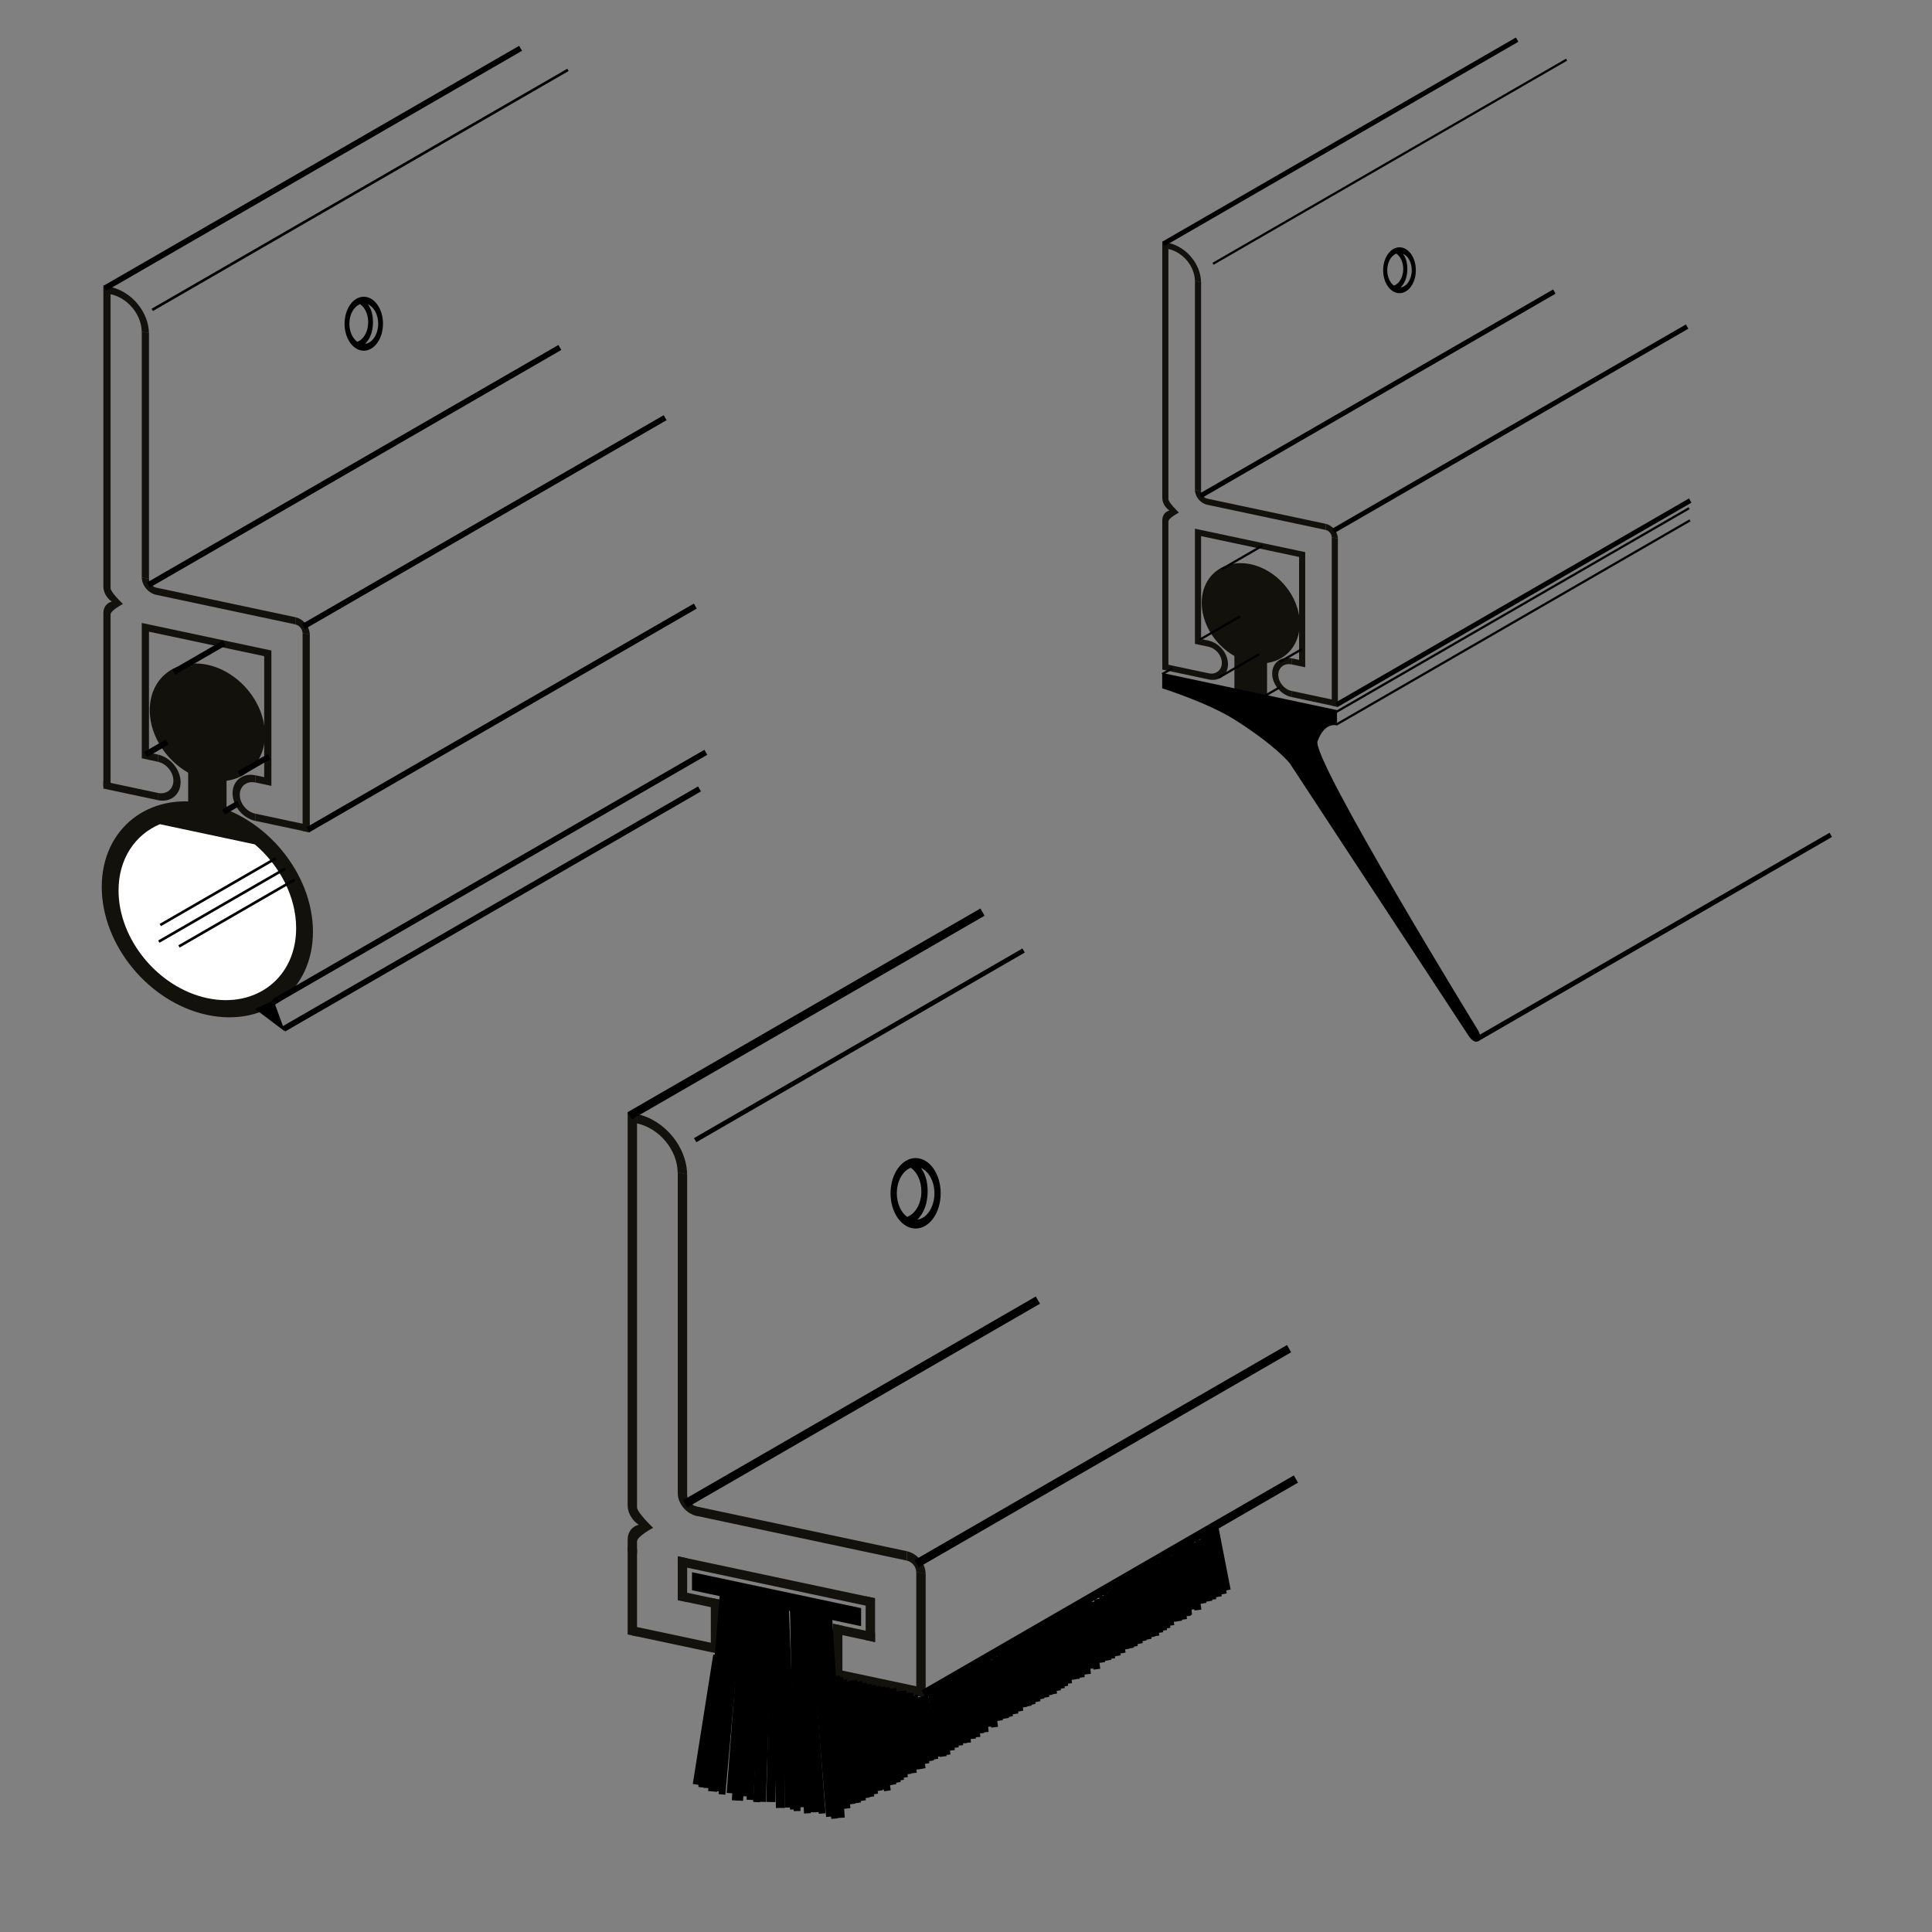 <?xml version="1.0" encoding="utf-8"?>
<!-- Generator: Adobe Illustrator 15.0.0, SVG Export Plug-In . SVG Version: 6.00 Build 0)  -->
<!DOCTYPE svg PUBLIC "-//W3C//DTD SVG 1.1//EN" "http://www.w3.org/Graphics/SVG/1.1/DTD/svg11.dtd">
<svg version="1.1" id="Layer_1" xmlns="http://www.w3.org/2000/svg" xmlns:xlink="http://www.w3.org/1999/xlink" x="0px" y="0px"
	 width="212.6px" height="212.6px" viewBox="0 0 212.6 212.6" enable-background="new 0 0 212.6 212.6" xml:space="preserve">
<rect x="0" y="0" width="212.6" height="212.6" fill="#808080" stroke="none"/>
<path fill="#13110C" d="M15.594,36.495l0.793,0.168c-0.022-2.32-1.904-4.59-4.225-5.083c-0.003,0-0.007,0-0.009-0.001v0.792
	c0.002,0,0.006,0,0.009,0.001C14.045,32.772,15.573,34.613,15.594,36.495z"/>
<path fill="#13110C" d="M33.294,69.668l0.792,0.167c-0.003-0.871-0.709-1.728-1.582-1.915v0.791
	C32.939,68.808,33.292,69.232,33.294,69.668z"/>
<path fill="#13110C" d="M16.394,63.705l-0.792-0.169c0.003,0.873,0.708,1.729,1.582,1.916v-0.791
	C16.748,64.564,16.396,64.139,16.394,63.705z"/>
<polygon fill="#13110C" points="16.393,63.709 15.601,63.542 15.601,36.484 16.393,36.653 "/>
<polygon fill="#13110C" points="34.09,91.604 33.298,91.436 33.298,69.659 34.09,69.828 "/>
<polygon fill="#13110C" points="17.397,87.262 17.397,88.055 11.375,86.775 11.375,85.982 "/>
<polygon fill="#13110C" points="34.055,90.804 34.055,91.595 28.087,90.327 28.087,89.534 "/>
<polygon fill="#13110C" points="32.504,67.918 32.504,68.71 17.155,65.448 17.155,64.655 "/>
<polygon fill="#13110C" points="29.072,71.414 16.393,68.719 15.601,68.551 15.601,69.344 15.601,82.655 15.601,83.447 
	16.393,83.616 17.375,83.824 17.375,83.032 16.393,82.824 16.393,69.511 29.072,72.207 29.072,85.518 28.09,85.31 28.09,86.103 
	29.072,86.31 29.864,86.479 29.864,85.688 29.864,72.375 29.864,71.583 "/>
<path fill="#13110C" d="M17.371,83.034v0.792c0.945,0.204,1.71,1.134,1.71,2.08c0,0.945-0.765,1.548-1.71,1.351v0.794
	c1.381,0.29,2.502-0.593,2.502-1.976C19.873,84.69,18.752,83.332,17.371,83.034z"/>
<path fill="#13110C" d="M28.094,90.331v-0.792c-0.944-0.205-1.71-1.134-1.71-2.08c0-0.946,0.766-1.55,1.71-1.352v-0.793
	c-1.382-0.289-2.502,0.594-2.502,1.977C25.592,88.674,26.712,90.034,28.094,90.331z"/>
<path fill="#13110C" d="M12.167,64.735v-33.15l-0.793-0.167v33.162h0.001c0.007,0.637,0.388,1.261,0.933,1.623
	c-0.536,0.13-0.912,0.582-0.929,1.202l-0.005-0.002v19.131l0.793,0.168V67.61l0.001,0c0.002-0.436,1.357-1.149,1.357-1.149
	S12.17,65.17,12.167,64.735z"/>
<path fill="#13110C" d="M29.155,80.837c0,3.501-2.838,5.736-6.338,4.993c-3.501-0.745-6.339-4.187-6.339-7.688
	c0-3.5,2.838-5.735,6.339-4.991C26.317,73.896,29.155,77.336,29.155,80.837z"/>
<polygon fill="#13110C" points="24.929,91.804 20.705,90.906 20.705,83.824 24.929,84.722 "/>
<path fill="#13110C" d="M34.438,102.535c0,6.418-5.202,10.515-11.621,9.15c-6.418-1.363-11.621-7.672-11.621-14.09
	c0-6.419,5.203-10.516,11.621-9.152C29.236,89.808,34.438,96.117,34.438,102.535z"/>
<path fill="#FFFFFF" d="M28.038,92.916l-10.442-2.221c-2.735,1.152-4.551,3.816-4.551,7.292c0,5.398,4.375,10.703,9.772,11.851
	c5.397,1.145,9.772-2.3,9.772-7.696C32.589,98.665,30.772,95.229,28.038,92.916z"/>
<rect x="8.002" y="18.205" transform="matrix(0.866 -0.5 0.5 0.866 -4.65 19.688)" width="52.824" height="0.634"/>
<rect x="30.328" y="57.133" transform="matrix(0.866 -0.5 0.5 0.866 -21.584 34.347)" width="45.947" height="0.634"/>
<rect x="30.606" y="78.68" transform="matrix(0.866 -0.5 0.5 0.866 -32.102 38.188)" width="49.205" height="0.634"/>
<rect x="27.693" y="99.702" transform="matrix(0.866 -0.5 0.5 0.866 -42.762 40.454)" width="52.824" height="0.635"/>
<rect x="26.434" y="96.197" transform="matrix(0.866 -0.5 0.5 0.866 -41.038 39.879)" width="54.918" height="0.635"/>
<rect x="18.689" y="72.051" transform="matrix(0.866 -0.5 0.5 0.866 -33.255 20.643)" width="6.401" height="0.634"/>
<rect x="24.457" y="88.52" transform="matrix(0.867 -0.499 0.499 0.867 -40.946 24.537)" width="1.907" height="0.632"/>
<rect x="26.068" y="83.877" transform="matrix(0.866 -0.5 0.5 0.866 -38.357 25.277)" width="3.818" height="0.635"/>
<rect x="15.828" y="82.034" transform="matrix(0.866 -0.5 0.5 0.866 -38.867 19.63)" width="2.747" height="0.634"/>
<rect x="12.841" y="50.985" transform="matrix(0.866 -0.5 0.5 0.866 -20.43 26.363)" width="52.271" height="0.635"/>
<rect x="13.214" y="20.752" transform="matrix(0.866 -0.5 0.5 0.866 -5.139 22.612)" width="52.824" height="0.289"/>
<path d="M40.03,32.653c-1.166,0-2.113,1.33-2.113,2.97c0,1.641,0.947,2.97,2.113,2.97c1.168,0,2.115-1.33,2.115-2.97
	C42.145,33.983,41.198,32.653,40.03,32.653z M38.446,35.623c0-1.034,0.502-1.901,1.181-2.152c0.525,0.363,0.888,1.112,0.888,1.988
	c0,1.042-0.511,1.907-1.199,2.15C38.8,37.242,38.446,36.491,38.446,35.623z M40.175,37.841c0.536-0.505,0.868-1.355,0.868-2.381
	c0-0.85-0.208-1.514-0.57-1.974c0.66,0.269,1.143,1.123,1.143,2.138C41.615,36.785,40.982,37.738,40.175,37.841z"/>
<polygon points="31.352,113.5 28.074,111.032 30.098,110.065 "/>
<rect x="16.399" y="99.462" transform="matrix(0.866 -0.5 0.5 0.866 -46.529 25.558)" width="16.06" height="0.29"/>
<rect x="16.653" y="97.985" transform="matrix(0.866 -0.5 0.5 0.866 -45.846 25.137)" width="14.675" height="0.288"/>
<rect x="18.712" y="100.335" transform="matrix(0.866 -0.5 0.5 0.866 -46.747 26.488)" width="14.686" height="0.289"/>
<path fill="#13110C" d="M131.489,30.908l0.673,0.144c-0.018-1.973-1.618-3.905-3.594-4.324c-0.002,0-0.004,0-0.007-0.001V27.4
	c0.003,0,0.005,0,0.007,0.001C130.171,27.742,131.47,29.307,131.489,30.908z"/>
<path fill="#13110C" d="M146.546,59.128l0.673,0.143c-0.002-0.742-0.602-1.47-1.346-1.628v0.673
	C146.244,58.396,146.544,58.759,146.546,59.128z"/>
<path fill="#13110C" d="M132.169,54.056l-0.676-0.144c0.004,0.741,0.604,1.47,1.346,1.628v-0.673
	C132.471,54.789,132.171,54.425,132.169,54.056z"/>
<polygon fill="#13110C" points="132.169,54.06 131.493,53.917 131.493,30.9 132.169,31.043 "/>
<polygon fill="#13110C" points="147.222,77.789 146.548,77.646 146.548,59.121 147.222,59.265 "/>
<polygon fill="#13110C" points="133.021,74.096 133.021,74.769 127.9,73.681 127.9,73.008 "/>
<polygon fill="#13110C" points="147.193,77.108 147.193,77.782 142.115,76.702 142.115,76.028 "/>
<polygon fill="#13110C" points="145.873,57.639 145.873,58.313 132.815,55.538 132.815,54.864 "/>
<polygon fill="#13110C" points="142.954,60.614 132.169,58.322 131.493,58.178 131.493,58.851 131.493,70.176 131.493,70.85 
	132.169,70.994 133.003,71.171 133.003,70.498 132.169,70.319 132.169,58.995 142.954,61.287 142.954,72.612 142.119,72.436 
	142.119,73.108 142.954,73.286 143.628,73.429 143.628,72.755 143.628,61.431 143.628,60.758 "/>
<path fill="#13110C" d="M133,70.499v0.673c0.804,0.174,1.454,0.964,1.454,1.77c0,0.803-0.65,1.318-1.454,1.15v0.675
	c1.175,0.246,2.13-0.506,2.13-1.682C135.13,71.908,134.175,70.751,133,70.499z"/>
<path fill="#13110C" d="M142.121,76.707v-0.675c-0.803-0.174-1.454-0.965-1.454-1.769c0-0.806,0.651-1.32,1.454-1.15v-0.675
	c-1.176-0.247-2.13,0.505-2.13,1.682C139.991,75.296,140.945,76.453,142.121,76.707z"/>
<path fill="#13110C" d="M128.573,54.932v-28.2l-0.673-0.143v28.21l0,0c0.005,0.542,0.33,1.073,0.793,1.381
	c-0.457,0.11-0.776,0.494-0.79,1.021L127.9,57.2v16.277l0.673,0.142V57.378h0.002c0.002-0.37,1.152-0.976,1.152-0.976
	S128.575,55.303,128.573,54.932z"/>
<path fill="#13110C" d="M143.024,68.63c0,2.978-2.414,4.88-5.392,4.247c-2.979-0.634-5.393-3.561-5.393-6.539
	c0-2.979,2.414-4.88,5.393-4.246C140.61,62.725,143.024,65.652,143.024,68.63z"/>
<polygon fill="#13110C" points="139.428,77.959 135.837,77.195 135.837,71.171 139.428,71.934 "/>
<path d="M144.985,81.571c0.793-2.21,2.14-1.739,2.14-1.739v-1.691l-19.234-4.088v1.691c0,0,4.993,1.564,8.006,3.472
	c4.542,2.877,6.023,4.769,6.023,4.769l19.616,29.89c0,0,0.545,0.969,1.112,0.712c0.594-0.271-0.041-1.277-0.041-1.277
	S144.295,83.495,144.985,81.571z"/>
<rect x="125.028" y="15.321" transform="matrix(0.866 -0.5 0.5 0.866 11.966 75.84)" width="44.934" height="0.54"/>
<rect x="143.731" y="46.897" transform="matrix(0.866 -0.5 0.5 0.866 -1.315 89.424)" width="44.935" height="0.539"/>
<rect x="144.073" y="66.047" transform="matrix(0.866 -0.5 0.5 0.866 -10.846 92.157)" width="44.936" height="0.539"/>
<rect x="143.953" y="67.028" transform="matrix(0.866 -0.5 0.5 0.866 -11.279 92.213)" width="44.935" height="0.247"/>
<rect x="159.539" y="102.832" transform="matrix(0.866 -0.5 0.5 0.866 -27.166 104.821)" width="44.935" height="0.537"/>
<rect x="129.12" y="43.046" transform="matrix(0.866 -0.5 0.5 0.866 -1.348 81.602)" width="44.936" height="0.539"/>
<rect x="144.05" y="68.372" transform="matrix(0.866 -0.5 0.5 0.866 -11.938 92.436)" width="44.934" height="0.246"/>
<rect x="134.121" y="61.199" transform="matrix(0.866 -0.5 0.5 0.866 -12.347 76.575)" width="5.138" height="0.247"/>
<rect x="131.664" y="69.007" transform="matrix(0.866 -0.5 0.5 0.866 -16.582 76.366)" width="5.138" height="0.246"/>
<rect x="133.784" y="73.147" transform="matrix(0.866 -0.5 0.5 0.866 -18.367 77.993)" width="5.139" height="0.247"/>
<rect x="127.878" y="73.712" transform="matrix(0.866 -0.499 0.499 0.866 -19.698 74.049)" width="1.298" height="0.246"/>
<rect x="140.616" y="71.936" transform="matrix(0.866 -0.5 0.5 0.866 -16.996 80.754)" width="2.848" height="0.247"/>
<rect x="138.564" y="76.146" transform="matrix(0.866 -0.5 0.5 0.866 -19.409 80.077)" width="2.42" height="0.246"/>
<path d="M154.003,27.212c-0.992,0-1.798,1.132-1.798,2.526c0,1.395,0.806,2.526,1.798,2.526s1.798-1.131,1.798-2.526
	C155.801,28.344,154.995,27.212,154.003,27.212z M152.655,29.738c0-0.88,0.426-1.617,1.005-1.831
	c0.445,0.309,0.755,0.946,0.755,1.692c0,0.887-0.436,1.622-1.021,1.829C152.957,31.115,152.655,30.477,152.655,29.738z
	 M154.126,31.625c0.455-0.43,0.738-1.153,0.738-2.025c0-0.723-0.176-1.288-0.485-1.68c0.563,0.229,0.972,0.956,0.972,1.819
	C155.351,30.728,154.813,31.538,154.126,31.625z"/>
<rect x="130.472" y="17.668" transform="matrix(0.866 -0.5 0.5 0.866 11.596 78.858)" width="44.935" height="0.247"/>
<path fill="#13110C" d="M74.571,129.007l1.036,0.219c-0.03-3.026-2.486-5.992-5.515-6.636c-0.003-0.001-0.009-0.001-0.012-0.002
	v1.035c0.003,0.001,0.009,0.001,0.012,0.001C72.55,124.146,74.543,126.549,74.571,129.007z"/>
<path fill="#13110C" d="M100.824,172.981l1.035,0.22c-0.004-1.14-0.926-2.256-2.065-2.502v1.034
	C100.362,171.857,100.819,172.413,100.824,172.981z"/>
<path fill="#13110C" d="M75.615,164.527l-1.034-0.222c0.003,1.141,0.924,2.259,2.065,2.502v-1.034
	C76.079,165.652,75.619,165.094,75.615,164.527z"/>
<polygon fill="#13110C" points="75.614,164.583 74.581,164.363 74.581,128.993 75.614,129.213 "/>
<polygon fill="#13110C" points="101.862,186.818 100.828,186.599 100.828,172.97 101.862,173.188 "/>
<path fill="#13110C" d="M69.393,178.892c0.034,0.352,0.064,0.702,0.097,1.055l9.767,2.075v-1.033L69.393,178.892z"/>
<polygon fill="#13110C" points="101.86,185.779 101.86,186.813 91.665,184.646 91.665,183.614 "/>
<polygon fill="#13110C" points="99.794,170.697 99.794,171.732 76.511,166.781 76.511,165.747 "/>
<path fill="#13110C" d="M69.071,169.355l-0.006-0.001v1.373c0.344,0.018,0.697,0.104,1.034,0.248v-1.35H70.1
	c0.003-0.566,1.771-1.5,1.771-1.5s-1.767-1.685-1.771-2.253v-43.276l-1.034-0.219v43.292l0,0c0.009,0.83,0.507,1.645,1.217,2.119
	C69.583,167.957,69.092,168.546,69.071,169.355z"/>
<polygon fill="#13110C" points="96.201,176.886 74.581,172.29 74.581,171.256 96.201,175.852 "/>
<polygon fill="#13110C" points="70.099,180.074 69.065,179.855 69.065,170.243 70.099,170.463 "/>
<polygon fill="#13110C" points="75.615,176.303 74.581,176.083 74.581,171.256 75.615,171.477 "/>
<polygon fill="#13110C" points="79.209,177.065 74.581,176.083 74.581,175.049 79.209,176.034 "/>
<polygon fill="#13110C" points="79.256,181.356 78.222,181.137 78.222,175.823 79.256,176.043 "/>
<polygon fill="#13110C" points="92.698,184.213 91.665,183.995 91.665,178.68 92.698,178.9 "/>
<polygon fill="#13110C" points="96.292,180.698 91.665,179.715 91.665,178.68 96.292,179.664 "/>
<polygon fill="#13110C" points="96.292,180.698 95.257,180.479 95.257,175.652 96.292,175.871 "/>
<polygon points="94.757,178.947 76.147,174.991 76.147,173.005 94.757,176.962 "/>
<line fill="none" stroke="#000000" stroke-miterlimit="10" x1="79.714" y1="175.39" x2="77.931" y2="196.771"/>
<line fill="none" stroke="#000000" stroke-miterlimit="10" x1="80.445" y1="175.299" x2="78.418" y2="197.13"/>
<line fill="none" stroke="#000000" stroke-miterlimit="10" x1="85.797" y1="176.903" x2="85.878" y2="198.95"/>
<line fill="none" stroke="#000000" stroke-miterlimit="10" x1="85.31" y1="176.881" x2="84.825" y2="198.296"/>
<line fill="none" stroke="#000000" stroke-width="0.75" stroke-miterlimit="10" x1="80.985" y1="175.859" x2="79.039" y2="197.117"/>
<line fill="none" stroke="#000000" stroke-width="0.75" stroke-miterlimit="10" x1="81.391" y1="175.863" x2="79.444" y2="197.462"/>
<line fill="none" stroke="#000000" stroke-width="0.75" stroke-miterlimit="10" x1="81.958" y1="175.988" x2="80.337" y2="197.321"/>
<line fill="none" stroke="#000000" stroke-width="0.75" stroke-miterlimit="10" x1="86.419" y1="176.976" x2="86.743" y2="198.906"/>
<line fill="none" stroke="#000000" stroke-width="0.75" stroke-miterlimit="10" x1="87.311" y1="177.089" x2="87.716" y2="199.291"/>
<line fill="none" stroke="#000000" stroke-width="0.75" stroke-miterlimit="10" x1="91.204" y1="178.034" x2="92.581" y2="200.03"/>
<line fill="none" stroke="#000000" stroke-width="0.75" stroke-miterlimit="10" x1="90.473" y1="177.535" x2="92.257" y2="199.873"/>
<line fill="none" stroke="#000000" stroke-width="0.75" stroke-miterlimit="10" x1="89.906" y1="177.662" x2="91.852" y2="200.121"/>
<line fill="none" stroke="#000000" stroke-width="0.75" stroke-miterlimit="10" x1="89.419" y1="177.641" x2="91.283" y2="199.911"/>
<line fill="none" stroke="#000000" stroke-width="0.75" stroke-miterlimit="10" x1="88.77" y1="177.411" x2="90.473" y2="199.563"/>
<line fill="none" stroke="#000000" stroke-width="0.75" stroke-miterlimit="10" x1="88.526" y1="177.611" x2="89.824" y2="199.419"/>
<line fill="none" stroke="#000000" stroke-width="0.75" stroke-miterlimit="10" x1="88.122" y1="177.438" x2="89.419" y2="199.415"/>
<line fill="none" stroke="#000000" stroke-width="0.75" stroke-miterlimit="10" x1="87.311" y1="176.329" x2="88.122" y2="198.875"/>
<line fill="none" stroke="#000000" stroke-width="0.75" stroke-miterlimit="10" x1="87.716" y1="176.588" x2="88.851" y2="199.542"/>
<line fill="none" stroke="#000000" stroke-width="0.75" stroke-miterlimit="10" x1="82.365" y1="175.657" x2="80.905" y2="198.122"/>
<line fill="none" stroke="#000000" stroke-width="0.75" stroke-miterlimit="10" x1="82.851" y1="176.018" x2="81.391" y2="198.145"/>
<line fill="none" stroke="#000000" stroke-width="0.75" stroke-miterlimit="10" x1="83.256" y1="176.276" x2="81.877" y2="197.661"/>
<line fill="none" stroke="#000000" stroke-width="0.75" stroke-miterlimit="10" x1="83.742" y1="176.385" x2="82.526" y2="198.059"/>
<line fill="none" stroke="#000000" stroke-width="0.75" stroke-miterlimit="10" x1="84.229" y1="176.238" x2="83.256" y2="198.305"/>
<line fill="none" stroke="#000000" stroke-width="0.75" stroke-miterlimit="10" x1="84.634" y1="176.243" x2="83.905" y2="198.279"/>
<line fill="none" stroke="#000000" stroke-width="0.75" stroke-miterlimit="10" x1="86.419" y1="176.639" x2="87.311" y2="199.118"/>
<line fill="none" stroke="#000000" stroke-width="0.75" stroke-miterlimit="10" x1="79.075" y1="182.134" x2="77.215" y2="196.683"/>
<line fill="none" stroke="#000000" stroke-width="0.75" stroke-miterlimit="10" x1="91.665" y1="184.646" x2="93.209" y2="199.008"/>
<line fill="none" stroke="#000000" stroke-width="0.75" stroke-miterlimit="10" x1="78.856" y1="182.124" x2="76.606" y2="196.366"/>
<rect x="72.391" y="153.813" transform="matrix(0.866 -0.5 0.5 0.866 -64.438 68.077)" width="44.829" height="0.918"/>
<rect x="97.707" y="159.78" transform="matrix(0.866 -0.5 0.5 0.866 -63.86 82.153)" width="47.318" height="0.919"/>
<rect x="73.705" y="114.771" transform="matrix(0.866 -0.5 0.5 0.866 -44.846 62.7)" width="41.736" height="0.519"/>
<rect x="66.29" y="111.124" transform="matrix(0.866 -0.5 0.5 0.866 -43.906 59.297)" width="44.829" height="0.919"/>
<path d="M100.756,127.435c-1.522,0-2.759,1.735-2.759,3.877c0,2.141,1.236,3.877,2.759,3.877c1.523,0,2.759-1.736,2.759-3.877
	C103.516,129.17,102.28,127.435,100.756,127.435z M98.687,131.312c0-1.349,0.655-2.481,1.543-2.81
	c0.684,0.474,1.158,1.452,1.158,2.597c0,1.359-0.668,2.489-1.565,2.806C99.15,133.425,98.687,132.445,98.687,131.312z
	 M100.945,134.206c0.698-0.658,1.134-1.769,1.134-3.107c0-1.109-0.273-1.977-0.746-2.577c0.861,0.35,1.492,1.466,1.492,2.79
	C102.825,132.829,101.998,134.072,100.945,134.206z"/>
<rect x="98.46" y="174.127" transform="matrix(0.866 -0.5 0.5 0.866 -70.933 84.452)" width="47.318" height="0.919"/>
<line fill="none" stroke="#000000" stroke-width="0.75" stroke-miterlimit="10" x1="92.054" y1="184.411" x2="93.757" y2="198.521"/>
<line fill="none" stroke="#000000" stroke-width="0.75" stroke-miterlimit="10" x1="92.419" y1="184.593" x2="94.365" y2="198.398"/>
<line fill="none" stroke="#000000" stroke-width="0.75" stroke-miterlimit="10" x1="92.845" y1="184.836" x2="94.912" y2="198.155"/>
<line fill="none" stroke="#000000" stroke-width="0.75" stroke-miterlimit="10" x1="93.453" y1="184.959" x2="95.338" y2="197.852"/>
<line fill="none" stroke="#000000" stroke-width="0.75" stroke-miterlimit="10" x1="93.94" y1="184.896" x2="95.824" y2="197.729"/>
<line fill="none" stroke="#000000" stroke-width="0.75" stroke-miterlimit="10" x1="94.487" y1="185.019" x2="96.25" y2="197.426"/>
<line fill="none" stroke="#000000" stroke-width="0.75" stroke-miterlimit="10" x1="94.974" y1="185.201" x2="96.738" y2="197.062"/>
<line fill="none" stroke="#000000" stroke-width="0.75" stroke-miterlimit="10" x1="95.521" y1="185.323" x2="97.102" y2="196.938"/>
<line fill="none" stroke="#000000" stroke-width="0.75" stroke-miterlimit="10" x1="96.008" y1="185.444" x2="97.648" y2="197.062"/>
<line fill="none" stroke="#000000" stroke-width="0.75" stroke-miterlimit="10" x1="96.494" y1="185.565" x2="98.257" y2="196.393"/>
<line fill="none" stroke="#000000" stroke-width="0.75" stroke-miterlimit="10" x1="97.042" y1="185.627" x2="98.745" y2="196.149"/>
<line fill="none" stroke="#000000" stroke-width="0.75" stroke-miterlimit="10" x1="97.527" y1="185.688" x2="99.109" y2="195.904"/>
<line fill="none" stroke="#000000" stroke-width="0.75" stroke-miterlimit="10" x1="98.257" y1="185.81" x2="99.535" y2="195.603"/>
<line fill="none" stroke="#000000" stroke-width="0.75" stroke-miterlimit="10" x1="98.804" y1="186.113" x2="99.899" y2="195.235"/>
<line fill="none" stroke="#000000" stroke-width="0.75" stroke-miterlimit="10" x1="99.353" y1="186.053" x2="100.507" y2="195.115"/>
<line fill="none" stroke="#000000" stroke-width="0.75" stroke-miterlimit="10" x1="99.838" y1="186.295" x2="101.116" y2="194.688"/>
<line fill="none" stroke="#000000" stroke-width="0.75" stroke-miterlimit="10" x1="100.63" y1="186.539" x2="101.906" y2="194.081"/>
<line fill="none" stroke="#000000" stroke-width="0.75" stroke-miterlimit="10" x1="100.142" y1="186.356" x2="101.481" y2="194.628"/>
<line fill="none" stroke="#000000" stroke-width="0.75" stroke-miterlimit="10" x1="101.238" y1="186.722" x2="102.393" y2="193.776"/>
<line fill="none" stroke="#000000" stroke-width="0.75" stroke-miterlimit="10" x1="101.785" y1="186.601" x2="102.878" y2="193.594"/>
<line fill="none" stroke="#000000" stroke-width="0.75" stroke-miterlimit="10" x1="102.515" y1="186.418" x2="103.365" y2="193.289"/>
<line fill="none" stroke="#000000" stroke-width="0.75" stroke-miterlimit="10" x1="102.878" y1="185.932" x2="103.792" y2="193.289"/>
<line fill="none" stroke="#000000" stroke-width="0.75" stroke-miterlimit="10" x1="103.365" y1="185.688" x2="104.217" y2="193.106"/>
<line fill="none" stroke="#000000" stroke-width="0.75" stroke-miterlimit="10" x1="103.852" y1="185.384" x2="104.702" y2="192.621"/>
<line fill="none" stroke="#000000" stroke-width="0.75" stroke-miterlimit="10" x1="104.399" y1="184.836" x2="105.127" y2="192.317"/>
<line fill="none" stroke="#000000" stroke-width="0.75" stroke-miterlimit="10" x1="104.948" y1="184.716" x2="105.617" y2="192.074"/>
<line fill="none" stroke="#000000" stroke-width="0.75" stroke-miterlimit="10" x1="105.555" y1="184.411" x2="106.042" y2="191.83"/>
<line fill="none" stroke="#000000" stroke-width="0.75" stroke-miterlimit="10" x1="106.042" y1="184.105" x2="106.467" y2="191.769"/>
<line fill="none" stroke="#000000" stroke-width="0.75" stroke-miterlimit="10" x1="106.467" y1="183.803" x2="107.014" y2="191.345"/>
<line fill="none" stroke="#000000" stroke-width="0.75" stroke-miterlimit="10" x1="106.894" y1="183.499" x2="107.501" y2="191.162"/>
<line fill="none" stroke="#000000" stroke-width="0.75" stroke-miterlimit="10" x1="107.317" y1="183.316" x2="107.926" y2="190.735"/>
<line fill="none" stroke="#000000" stroke-width="0.75" stroke-miterlimit="10" x1="107.804" y1="183.072" x2="108.413" y2="190.615"/>
<line fill="none" stroke="#000000" stroke-width="0.75" stroke-miterlimit="10" x1="108.413" y1="182.89" x2="108.898" y2="190.006"/>
<line fill="none" stroke="#000000" stroke-width="0.75" stroke-miterlimit="10" x1="108.535" y1="182.708" x2="109.447" y2="190.065"/>
<line fill="none" stroke="#000000" stroke-width="0.75" stroke-miterlimit="10" x1="109.02" y1="182.647" x2="109.994" y2="189.337"/>
<line fill="none" stroke="#000000" stroke-width="0.75" stroke-miterlimit="10" x1="109.507" y1="182.343" x2="110.665" y2="189.094"/>
<line fill="none" stroke="#000000" stroke-width="0.75" stroke-miterlimit="10" x1="110.054" y1="181.978" x2="111.09" y2="188.912"/>
<line fill="none" stroke="#000000" stroke-width="0.75" stroke-miterlimit="10" x1="110.541" y1="181.675" x2="111.696" y2="188.606"/>
<line fill="none" stroke="#000000" stroke-width="0.75" stroke-miterlimit="10" x1="110.968" y1="181.37" x2="112.243" y2="188.304"/>
<line fill="none" stroke="#000000" stroke-width="0.75" stroke-miterlimit="10" x1="111.333" y1="181.006" x2="112.671" y2="187.877"/>
<line fill="none" stroke="#000000" stroke-width="0.75" stroke-miterlimit="10" x1="111.94" y1="180.883" x2="113.155" y2="187.756"/>
<line fill="none" stroke="#000000" stroke-width="0.75" stroke-miterlimit="10" x1="112.243" y1="180.396" x2="113.583" y2="187.572"/>
<line fill="none" stroke="#000000" stroke-width="0.75" stroke-miterlimit="10" x1="112.671" y1="180.093" x2="114.128" y2="187.27"/>
<line fill="none" stroke="#000000" stroke-width="0.75" stroke-miterlimit="10" x1="113.277" y1="179.849" x2="114.555" y2="186.965"/>
<line fill="none" stroke="#000000" stroke-width="0.75" stroke-miterlimit="10" x1="113.824" y1="179.423" x2="115.102" y2="186.783"/>
<line fill="none" stroke="#000000" stroke-width="0.75" stroke-miterlimit="10" x1="114.252" y1="179.302" x2="115.467" y2="186.539"/>
<line fill="none" stroke="#000000" stroke-width="0.75" stroke-miterlimit="10" x1="114.738" y1="179.12" x2="115.954" y2="186.418"/>
<line fill="none" stroke="#000000" stroke-width="0.75" stroke-miterlimit="10" x1="115.283" y1="178.876" x2="116.379" y2="186.053"/>
<line fill="none" stroke="#000000" stroke-width="0.75" stroke-miterlimit="10" x1="115.648" y1="178.329" x2="116.805" y2="185.81"/>
<line fill="none" stroke="#000000" stroke-width="0.75" stroke-miterlimit="10" x1="116.136" y1="178.39" x2="117.17" y2="185.565"/>
<line fill="none" stroke="#000000" stroke-width="0.75" stroke-miterlimit="10" x1="116.625" y1="177.964" x2="117.597" y2="185.263"/>
<line fill="none" stroke="#000000" stroke-width="0.75" stroke-miterlimit="10" x1="117.11" y1="177.66" x2="118.022" y2="184.836"/>
<line fill="none" stroke="#000000" stroke-width="0.75" stroke-miterlimit="10" x1="117.535" y1="177.6" x2="118.449" y2="184.775"/>
<line fill="none" stroke="#000000" stroke-width="0.75" stroke-miterlimit="10" x1="118.022" y1="177.112" x2="118.996" y2="184.593"/>
<line fill="none" stroke="#000000" stroke-width="0.75" stroke-miterlimit="10" x1="118.51" y1="176.93" x2="119.419" y2="184.229"/>
<line fill="none" stroke="#000000" stroke-width="0.75" stroke-miterlimit="10" x1="119.054" y1="176.688" x2="119.665" y2="184.229"/>
<line fill="none" stroke="#000000" stroke-width="0.75" stroke-miterlimit="10" x1="119.665" y1="176.505" x2="120.15" y2="183.62"/>
<line fill="none" stroke="#000000" stroke-width="0.75" stroke-miterlimit="10" x1="119.784" y1="176.322" x2="120.699" y2="183.682"/>
<line fill="none" stroke="#000000" stroke-width="0.75" stroke-miterlimit="10" x1="120.271" y1="176.261" x2="121.244" y2="182.951"/>
<line fill="none" stroke="#000000" stroke-width="0.75" stroke-miterlimit="10" x1="120.759" y1="175.958" x2="121.915" y2="182.708"/>
<line fill="none" stroke="#000000" stroke-width="0.75" stroke-miterlimit="10" x1="121.306" y1="175.592" x2="122.34" y2="182.525"/>
<line fill="none" stroke="#000000" stroke-width="0.75" stroke-miterlimit="10" x1="121.793" y1="175.288" x2="122.948" y2="182.222"/>
<line fill="none" stroke="#000000" stroke-width="0.75" stroke-miterlimit="10" x1="122.218" y1="174.984" x2="123.495" y2="181.918"/>
<line fill="none" stroke="#000000" stroke-width="0.75" stroke-miterlimit="10" x1="122.583" y1="174.619" x2="123.921" y2="181.49"/>
<line fill="none" stroke="#000000" stroke-width="0.75" stroke-miterlimit="10" x1="123.192" y1="174.497" x2="124.407" y2="181.37"/>
<line fill="none" stroke="#000000" stroke-width="0.75" stroke-miterlimit="10" x1="123.495" y1="174.011" x2="124.835" y2="181.188"/>
<line fill="none" stroke="#000000" stroke-width="0.75" stroke-miterlimit="10" x1="123.921" y1="173.707" x2="125.382" y2="180.883"/>
<line fill="none" stroke="#000000" stroke-width="0.75" stroke-miterlimit="10" x1="124.529" y1="173.463" x2="125.807" y2="180.579"/>
<line fill="none" stroke="#000000" stroke-width="0.75" stroke-miterlimit="10" x1="125.076" y1="173.037" x2="126.354" y2="180.396"/>
<line fill="none" stroke="#000000" stroke-width="0.75" stroke-miterlimit="10" x1="125.501" y1="172.916" x2="126.719" y2="180.153"/>
<line fill="none" stroke="#000000" stroke-width="0.75" stroke-miterlimit="10" x1="125.988" y1="172.733" x2="127.204" y2="180.031"/>
<line fill="none" stroke="#000000" stroke-width="0.75" stroke-miterlimit="10" x1="126.535" y1="172.49" x2="127.632" y2="179.666"/>
<line fill="none" stroke="#000000" stroke-width="0.75" stroke-miterlimit="10" x1="126.9" y1="171.942" x2="128.057" y2="179.423"/>
<line fill="none" stroke="#000000" stroke-width="0.75" stroke-miterlimit="10" x1="127.388" y1="172.003" x2="128.422" y2="179.18"/>
<line fill="none" stroke="#000000" stroke-width="0.75" stroke-miterlimit="10" x1="127.873" y1="171.578" x2="128.847" y2="178.876"/>
<line fill="none" stroke="#000000" stroke-width="0.75" stroke-miterlimit="10" x1="128.359" y1="171.273" x2="129.272" y2="178.45"/>
<line fill="none" stroke="#000000" stroke-width="0.75" stroke-miterlimit="10" x1="128.787" y1="171.214" x2="129.699" y2="178.39"/>
<line fill="none" stroke="#000000" stroke-width="0.75" stroke-miterlimit="10" x1="129.272" y1="170.727" x2="130.244" y2="178.207"/>
<line fill="none" stroke="#000000" stroke-width="0.75" stroke-miterlimit="10" x1="129.759" y1="170.545" x2="130.671" y2="177.843"/>
<line fill="none" stroke="#000000" stroke-width="0.75" stroke-miterlimit="10" x1="130.187" y1="170.18" x2="130.793" y2="177.72"/>
<line fill="none" stroke="#000000" stroke-width="0.75" stroke-miterlimit="10" x1="130.793" y1="169.997" x2="131.28" y2="177.112"/>
<line fill="none" stroke="#000000" stroke-width="0.75" stroke-miterlimit="10" x1="130.915" y1="169.814" x2="131.827" y2="177.173"/>
<line fill="none" stroke="#000000" stroke-width="0.75" stroke-miterlimit="10" x1="131.402" y1="169.754" x2="132.376" y2="176.443"/>
<line fill="none" stroke="#000000" stroke-width="0.75" stroke-miterlimit="10" x1="131.887" y1="169.449" x2="133.045" y2="176.2"/>
<line fill="none" stroke="#000000" stroke-width="0.75" stroke-miterlimit="10" x1="132.436" y1="169.085" x2="133.47" y2="176.018"/>
<line fill="none" stroke="#000000" stroke-width="0.75" stroke-miterlimit="10" x1="132.923" y1="168.78" x2="134.076" y2="175.714"/>
<line fill="none" stroke="#000000" stroke-width="0.75" stroke-miterlimit="10" x1="133.346" y1="168.478" x2="134.626" y2="175.409"/>
<line fill="none" stroke="#000000" stroke-width="0.75" stroke-miterlimit="10" x1="133.711" y1="168.112" x2="135.051" y2="174.984"/>
</svg>
